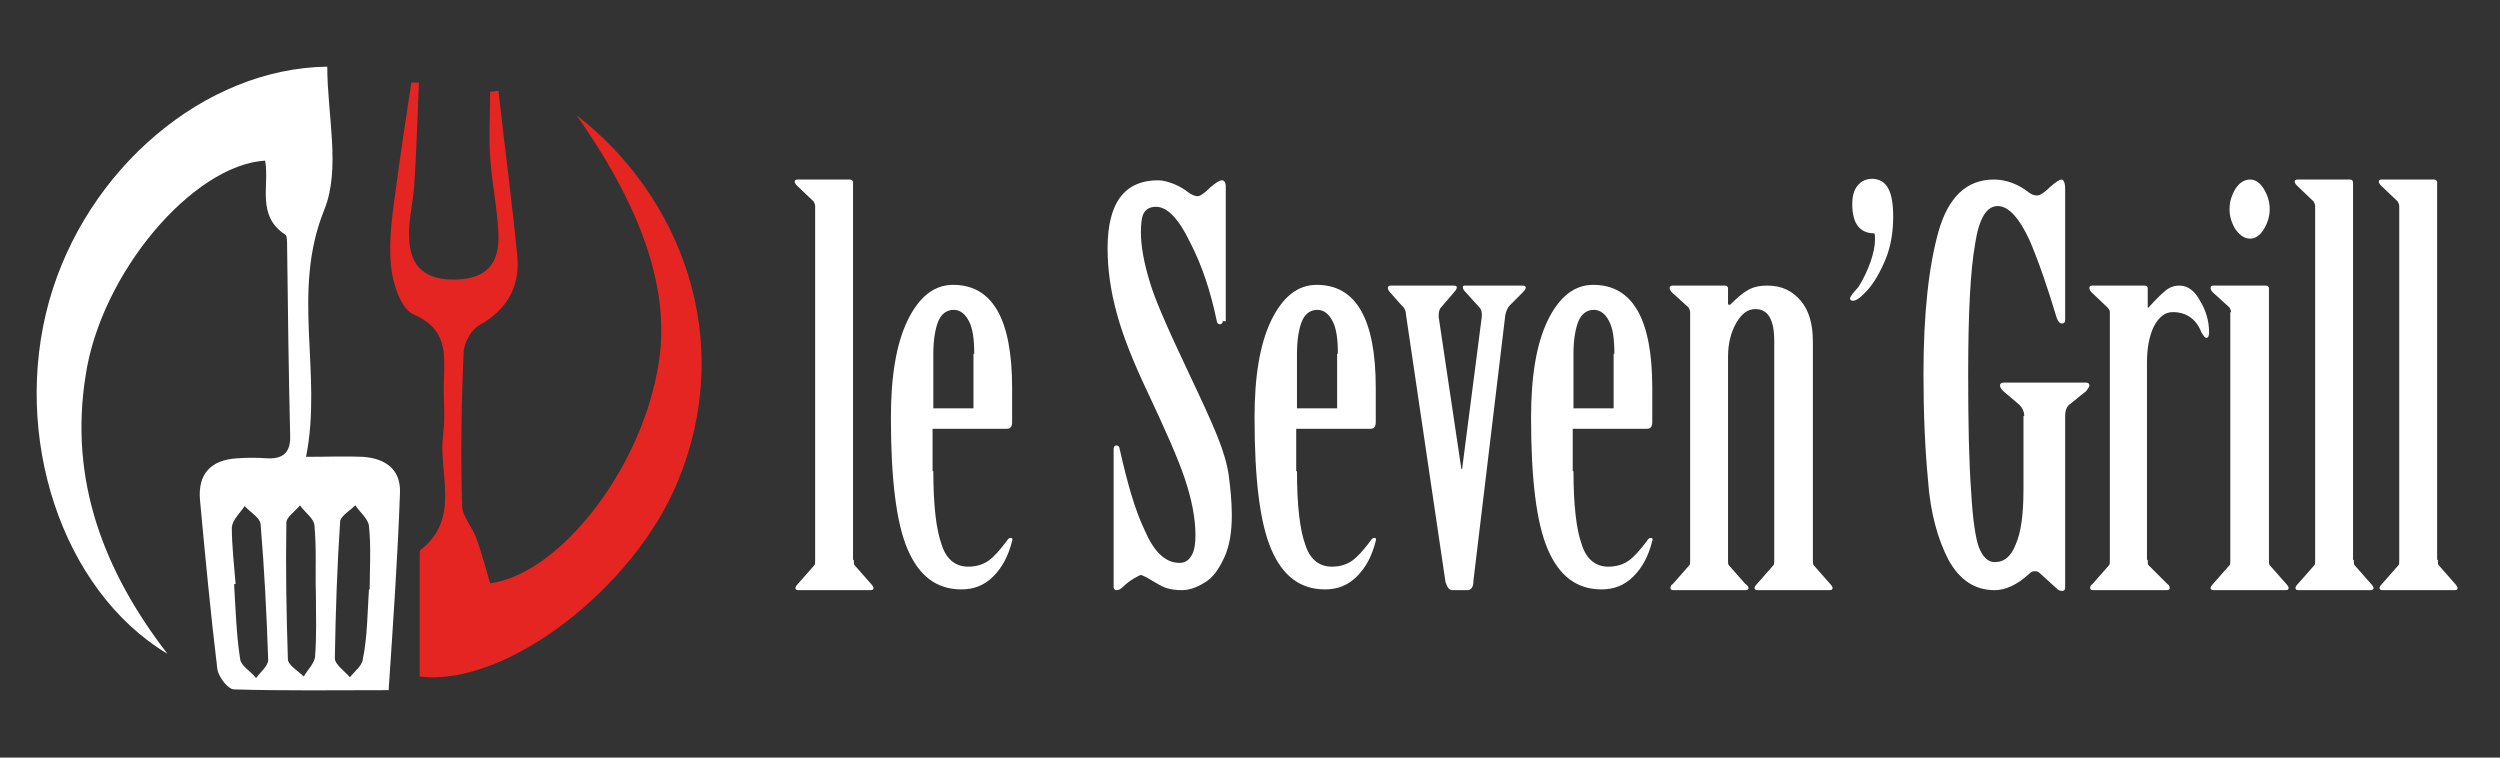 <?xml version="1.0" encoding="utf-8"?>
<!-- Generator: $$$/GeneralStr/196=Adobe Illustrator 27.6.0, SVG Export Plug-In . SVG Version: 6.00 Build 0)  -->
<svg version="1.1" xmlns="http://www.w3.org/2000/svg" xmlns:xlink="http://www.w3.org/1999/xlink" x="0px" y="0px"
	 viewBox="0 0 330 100" style="enable-background:new 0 0 330 100;" xml:space="preserve">
<rect x="0" y="0" width="330" height="100" fill="#333333" stroke="none"/>
<style type="text/css">
	.st0{display:none;}
	.st1{display:inline;fill:#010202;}
	.st2{fill:#FFFFFF;}
	.st3{fill-rule:evenodd;clip-rule:evenodd;fill:#FFFFFF;}
	.st4{fill-rule:evenodd;clip-rule:evenodd;fill:#E52521;}
</style>
<g id="Calque_2" class="st0">
	<rect class="st1" width="330" height="100"/>
</g>
<g id="Calque_1">
	<g>
		<path class="st2" d="M112.7,73.9c0,0.3,0,0.6,0.1,0.7l2.2,2.5c0.2,0.2,0.3,0.4,0.3,0.5c0,0.2-0.1,0.3-0.4,0.3h-9.5
			c-0.3,0-0.4-0.1-0.4-0.3c0-0.1,0.1-0.3,0.3-0.5l2.2-2.5c0.1-0.1,0.1-0.3,0.1-0.7V27.2c0-0.2-0.1-0.4-0.2-0.6l-2.2-2.1
			c-0.2-0.2-0.3-0.4-0.3-0.5c0-0.2,0.1-0.3,0.4-0.3h6.9c0.2,0,0.4,0.1,0.4,0.4V73.9z"/>
		<path class="st2" d="M123.2,62.2c0,4.6,0.4,7.8,1.1,9.7c0.6,1.9,1.8,2.9,3.5,2.9c1.1,0,2-0.3,2.7-0.8c0.7-0.5,1.5-1.4,2.4-2.6
			c0.1-0.2,0.3-0.4,0.5-0.4c0.2,0,0.3,0.1,0.2,0.4c-0.5,2-1.3,3.5-2.5,4.7c-1.2,1.2-2.6,1.7-4.2,1.7c-3.3,0-5.6-1.8-7.1-5.3
			c-1.5-3.5-2.2-9.3-2.2-17.4c0-5.4,0.7-9.7,2.2-12.8c1.5-3.1,3.5-4.7,6-4.7c5.2,0,7.8,4.5,7.8,13.6v4.5c0,0.6-0.2,0.9-0.7,0.9h-9.8
			V62.2z M128.6,46.7c0-1.9-0.2-3.4-0.7-4.3c-0.5-1-1.2-1.5-2-1.5c-0.9,0-1.6,0.5-2,1.4c-0.4,0.9-0.7,2.4-0.7,4.4v7.2h5.3V46.7z"/>
		<path class="st2" d="M161.4,42.4c0,0.2-0.1,0.4-0.4,0.4c-0.2,0-0.4-0.2-0.4-0.5c-0.8-3.8-1.9-7.2-3.5-10.3c-1.5-3.1-3-4.7-4.5-4.7
			c-0.8,0-1.3,0.3-1.6,0.8c-0.3,0.5-0.4,1.4-0.4,2.6c0,1.8,0.4,4,1.2,6.6c0.6,2.1,2.3,6,5.1,11.9c1.7,3.6,3,6.4,3.8,8.4
			c0.8,2,1.3,3.7,1.5,5.2c0.2,1.6,0.4,3.3,0.4,5.2c0,2.2-0.3,4.1-1,5.6c-0.7,1.5-1.5,2.7-2.6,3.3c-1.1,0.7-2.1,1-3,1
			c-0.8,0-1.5-0.1-2.1-0.3s-1.2-0.6-1.9-1c-0.8-0.5-1.3-0.7-1.4-0.7c-0.1,0-0.5,0.2-1,0.5s-1,0.7-1.3,1c-0.3,0.3-0.6,0.5-0.9,0.5
			c-0.2,0-0.4-0.1-0.4-0.4V59.3c0-0.3,0.1-0.5,0.4-0.5c0.2,0,0.4,0.2,0.4,0.5c1,4.4,2,8,3.3,10.7c1.2,2.8,2.7,4.3,4.6,4.3
			c0.7,0,1.2-0.3,1.6-1c0.4-0.7,0.5-1.6,0.5-2.7c0-2.2-0.5-4.7-1.4-7.4c-0.9-2.7-2.6-6.5-4.9-11.4c-1.9-4-3.3-7.5-4.1-10.5
			c-0.8-2.9-1.2-5.8-1.2-8.5c0-6,2.2-9,6.7-9c0.6,0,1.3,0.2,2.1,0.5c0.7,0.3,1.4,0.7,2,1.2c0.5,0.3,0.8,0.4,1.1,0.4
			c0.3,0,0.9-0.4,1.7-1.2c0.7-0.6,1.2-0.9,1.5-0.9c0.3,0,0.5,0.3,0.5,0.8V42.4z"/>
		<path class="st2" d="M171.2,62.2c0,4.6,0.4,7.8,1.1,9.7c0.6,1.9,1.8,2.9,3.5,2.9c1.1,0,2-0.3,2.7-0.8c0.7-0.5,1.5-1.4,2.4-2.6
			c0.1-0.2,0.3-0.4,0.5-0.4c0.2,0,0.3,0.1,0.2,0.4c-0.5,2-1.3,3.5-2.5,4.7c-1.2,1.2-2.6,1.7-4.2,1.7c-3.3,0-5.6-1.8-7.1-5.3
			c-1.5-3.5-2.2-9.3-2.2-17.4c0-5.4,0.7-9.7,2.2-12.8c1.5-3.1,3.5-4.7,6-4.7c5.2,0,7.8,4.5,7.8,13.6v4.5c0,0.6-0.2,0.9-0.7,0.9h-9.8
			V62.2z M176.6,46.7c0-1.9-0.2-3.4-0.7-4.3c-0.5-1-1.2-1.5-2-1.5c-0.9,0-1.6,0.5-2,1.4c-0.4,0.9-0.7,2.4-0.7,4.4v7.2h5.3V46.7z"/>
		<path class="st2" d="M194.5,76.6c0,0.9-0.3,1.3-0.8,1.3h-2c-0.4,0-0.7-0.4-0.9-1.1l-5.2-35.2c0-0.5-0.2-1-0.6-1.3l-1.5-1.7
			c-0.2-0.2-0.3-0.4-0.3-0.6c0-0.2,0.1-0.3,0.4-0.3h8.3c0.3,0,0.4,0.1,0.4,0.2c0,0.2-0.1,0.4-0.3,0.6l-1.8,2.1
			c-0.2,0.2-0.3,0.6-0.3,1.2l3,20.1h0.1l2.6-20.1v-0.3c0-0.4-0.1-0.7-0.3-0.9l-1.9-2.1c-0.2-0.2-0.3-0.4-0.3-0.6s0.1-0.2,0.4-0.2
			h7.5c0.3,0,0.4,0.1,0.4,0.3c0,0.1-0.1,0.3-0.4,0.6l-1.7,1.7c-0.3,0.3-0.5,0.8-0.6,1.3L194.5,76.6z"/>
		<path class="st2" d="M207.7,62.2c0,4.6,0.4,7.8,1.1,9.7c0.6,1.9,1.8,2.9,3.5,2.9c1.1,0,2-0.3,2.7-0.8c0.7-0.5,1.5-1.4,2.4-2.6
			c0.1-0.2,0.3-0.4,0.5-0.4c0.2,0,0.3,0.1,0.2,0.4c-0.5,2-1.3,3.5-2.5,4.7c-1.2,1.2-2.6,1.7-4.2,1.7c-3.3,0-5.6-1.8-7.1-5.3
			c-1.5-3.5-2.2-9.3-2.2-17.4c0-5.4,0.7-9.7,2.2-12.8c1.5-3.1,3.5-4.7,6-4.7c5.2,0,7.8,4.5,7.8,13.6v4.5c0,0.6-0.2,0.9-0.7,0.9h-9.8
			V62.2z M213.1,46.7c0-1.9-0.2-3.4-0.7-4.3c-0.5-1-1.2-1.5-2-1.5c-0.9,0-1.6,0.5-2,1.4c-0.4,0.9-0.7,2.4-0.7,4.4v7.2h5.3V46.7z"/>
		<path class="st2" d="M228.3,40.3c0.9-0.9,1.7-1.6,2.4-2c0.7-0.4,1.5-0.6,2.6-0.6c1.9,0,3.3,0.7,4.4,2c1.1,1.3,1.6,3.1,1.6,5.4
			v28.8c0,0.3,0,0.6,0.1,0.7l2.2,2.5c0.2,0.2,0.3,0.4,0.3,0.5c0,0.2-0.1,0.3-0.4,0.3h-9.5c-0.3,0-0.4-0.1-0.4-0.3
			c0-0.1,0.1-0.3,0.3-0.5l2.2-2.5c0.1-0.1,0.1-0.3,0.1-0.7V45c0-2.8-0.8-4.2-2.5-4.2c-1,0-1.8,0.6-2.5,1.8c-0.7,1.2-1.1,2.7-1.1,4.5
			v26.8c0,0.4,0,0.6,0.1,0.7l2.2,2.5c0.2,0.1,0.4,0.3,0.4,0.5c0,0.2-0.1,0.3-0.4,0.3h-9.5c-0.3,0-0.4-0.1-0.4-0.3
			c0-0.2,0.1-0.4,0.3-0.5l2.2-2.5c0.1-0.1,0.1-0.3,0.1-0.7V41.2c0-0.2-0.1-0.4-0.2-0.6l-2.2-2c-0.2-0.2-0.3-0.4-0.3-0.6
			c0-0.2,0.1-0.3,0.4-0.3h6.9c0.2,0,0.4,0.1,0.4,0.4v2.1H228.3z"/>
		<path class="st2" d="M249.9,28.6c0,2-0.3,3.9-1,5.6c-0.7,1.7-1.5,3.1-2.4,4.1c-0.9,1-1.5,1.4-1.9,1.4c-0.2,0-0.4-0.1-0.4-0.3
			c0-0.1,0.1-0.3,0.4-0.7l0.7-0.8c0.7-1.1,1.2-2.2,1.6-3.3c0.4-1.2,0.6-2.1,0.6-3c0-0.4,0-0.7-0.1-0.8c-1.9,0-2.9-1.3-2.9-3.8
			c0-1.1,0.2-1.9,0.7-2.5c0.5-0.6,1.1-0.9,2-0.9C249.1,23.7,249.9,25.3,249.9,28.6z"/>
		<path class="st2" d="M267.2,54.9c0-0.6-0.3-1.2-0.8-1.6l-2-1.7c-0.2-0.2-0.4-0.5-0.4-0.7c0-0.3,0.2-0.4,0.6-0.4h10.7
			c0.3,0,0.5,0.1,0.5,0.4c0,0.1-0.1,0.3-0.4,0.7l-2.1,1.7c-0.5,0.3-0.7,0.9-0.7,1.6v22.7c0,0.2-0.1,0.4-0.4,0.4
			c-0.3,0-0.5-0.1-0.7-0.3l-2.2-2c-0.2-0.2-0.4-0.3-0.7-0.3s-0.5,0.1-0.7,0.3c-1.6,1.5-3.2,2.2-4.6,2.2c-2.6,0-4.6-1.3-6.1-4
			c-1.4-2.7-2.4-6.2-2.7-10.5c-0.4-4.2-0.6-8.9-0.6-14c0-8,0.7-14.3,2-18.9c1.3-4.5,3.7-6.8,7.3-6.8c1.6,0,3.2,0.6,4.6,1.7
			c0.4,0.3,0.7,0.4,1.1,0.4c0.4,0,1-0.4,1.8-1.2c0.7-0.6,1.2-0.9,1.4-0.9c0.3,0,0.5,0.4,0.5,1.2v17.3c0,0.3-0.1,0.5-0.4,0.5
			c-0.3,0-0.5-0.2-0.7-0.7c-1.2-4-2.4-7.5-3.6-10.3c-1.4-3-2.8-4.5-4.2-4.5c-1.5,0-2.5,1.7-3,5.1c-0.6,3.4-0.9,9-0.9,17
			c0,6.5,0.1,11.7,0.4,15.7c0.2,3.7,0.6,6.1,1,7.2c0.5,1.3,1.2,2,2.1,2c1.3,0,2.2-0.8,2.8-2.4c0.7-1.6,1-4,1-7.2V54.9z"/>
		<path class="st2" d="M283.5,73.9c0,0.4,0,0.6,0.1,0.7l2.5,2.5c0.2,0.1,0.3,0.3,0.3,0.5c0,0.2-0.1,0.3-0.4,0.3h-9.7
			c-0.3,0-0.4-0.1-0.4-0.3c0-0.2,0.1-0.4,0.3-0.5l2.2-2.5c0.1-0.1,0.1-0.3,0.1-0.7V41.2c0-0.2-0.1-0.4-0.3-0.6l-2.1-2
			c-0.2-0.2-0.3-0.4-0.3-0.6c0-0.2,0.1-0.3,0.4-0.3h6.9c0.2,0,0.4,0.1,0.4,0.4v2.5h0.1c0.9-1,1.6-1.7,2.2-2.2
			c0.6-0.5,1.2-0.7,1.9-0.7c1.1,0,2,0.7,2.7,2c0.8,1.3,1.2,2.7,1.2,4.2c0,0.4-0.1,0.7-0.4,0.7c-0.1,0-0.3-0.2-0.6-0.7
			c-0.7-1.8-2-2.7-3.8-2.7c-1,0-1.8,0.6-2.5,1.9c-0.6,1.3-0.9,2.8-0.9,4.8V73.9z"/>
		<path class="st2" d="M294.5,41.2c0-0.2-0.1-0.4-0.2-0.6l-2.2-2c-0.2-0.2-0.3-0.4-0.3-0.6c0-0.2,0.1-0.3,0.4-0.3h6.9
			c0.2,0,0.4,0.1,0.4,0.4v35.8c0,0.3,0,0.6,0.1,0.7l2.2,2.5c0.2,0.2,0.3,0.4,0.3,0.5c0,0.2-0.1,0.3-0.4,0.3h-9.5
			c-0.3,0-0.4-0.1-0.4-0.3c0-0.1,0.1-0.3,0.3-0.5l2.2-2.5c0.1-0.1,0.1-0.3,0.1-0.7V41.2z M298.8,24.9c0.5,0.8,0.8,1.7,0.8,2.7
			c0,1-0.3,1.9-0.8,2.7c-0.5,0.8-1.1,1.2-1.8,1.2s-1.3-0.4-1.9-1.2c-0.5-0.8-0.8-1.7-0.8-2.7c0-1,0.3-1.9,0.8-2.7
			c0.5-0.8,1.2-1.2,1.9-1.2S298.3,24.1,298.8,24.9z"/>
		<path class="st2" d="M310.7,73.9c0,0.3,0,0.6,0.1,0.7l2.2,2.5c0.2,0.2,0.3,0.4,0.3,0.5c0,0.2-0.1,0.3-0.4,0.3h-9.5
			c-0.3,0-0.4-0.1-0.4-0.3c0-0.1,0.1-0.3,0.3-0.5l2.2-2.5c0.1-0.1,0.1-0.3,0.1-0.7V27.2c0-0.2-0.1-0.4-0.2-0.6l-2.2-2.1
			c-0.2-0.2-0.3-0.4-0.3-0.5c0-0.2,0.1-0.3,0.4-0.3h6.9c0.2,0,0.4,0.1,0.4,0.4V73.9z"/>
		<path class="st2" d="M321.8,73.9c0,0.3,0,0.6,0.1,0.7l2.2,2.5c0.2,0.2,0.3,0.4,0.3,0.5c0,0.2-0.1,0.3-0.4,0.3h-9.5
			c-0.3,0-0.4-0.1-0.4-0.3c0-0.1,0.1-0.3,0.3-0.5l2.2-2.5c0.1-0.1,0.1-0.3,0.1-0.7V27.2c0-0.2-0.1-0.4-0.2-0.6l-2.2-2.1
			c-0.2-0.2-0.3-0.4-0.3-0.5c0-0.2,0.1-0.3,0.4-0.3h6.9c0.2,0,0.4,0.1,0.4,0.4V73.9z"/>
	</g>
	<path class="st3" d="M22.1,86.3C8.1,77.9,1.5,57.5,6.5,39.7C11.4,22.3,27,9,43.2,8.8c0,6.4,1.8,13.5-0.4,18.9
		c-4.4,10.9-0.2,21.5-2.4,32.6c3,0,5.3-0.1,7.5,0c2.9,0.2,5,1.6,4.9,4.7c-0.3,8.5-0.9,17.1-1.5,26.1c-7.1,0-13.8,0.1-20.4-0.1
		c-0.8,0-2-1.6-2.2-2.6c-0.9-7.4-1.6-14.9-2.3-22.4c-0.3-3.4,1.4-5.3,4.9-5.5c1.3-0.1,2.7-0.1,4,0c2.2,0.1,3.1-0.9,3-3.1
		c-0.2-8.3-0.3-16.6-0.4-24.9c0-0.5,0-1.3-0.2-1.5c-3.9-2.5-2.1-6.5-2.7-9.8c-9.6,0.6-21.7,14.9-23.7,28.4
		C9.1,63.4,13.7,75.4,22.1,86.3z M48.7,77.8c0,0,0.1,0,0.1,0c0-2.8,0.2-5.6-0.1-8.4c-0.1-0.9-1.2-1.8-1.8-2.7
		c-0.7,0.7-1.9,1.4-2,2.1c-0.4,6-0.6,12-0.7,18.1c0,0.8,1.3,1.7,2,2.5c0.6-0.8,1.6-1.5,1.7-2.4C48.5,84,48.5,80.9,48.7,77.8z
		 M31.1,77.1c-0.1,0-0.1,0-0.2,0c0.2,3.3,0.3,6.7,0.8,9.9c0.1,0.9,1.4,1.6,2.1,2.5c0.6-0.8,1.6-1.6,1.6-2.4c-0.2-6-0.5-11.9-1-17.9
		c-0.1-0.9-1.4-1.6-2.1-2.4c-0.6,0.9-1.6,1.8-1.7,2.8C30.6,72,30.9,74.6,31.1,77.1z M41.7,78.5C41.7,78.5,41.6,78.5,41.7,78.5
		c-0.1-3.1,0.1-6.1-0.2-9.2c-0.1-0.9-1.3-1.7-1.9-2.6c-0.6,0.8-1.8,1.5-1.8,2.3c-0.1,6,0,12,0.2,18c0,0.8,1.4,1.6,2.1,2.3
		c0.5-0.9,1.5-1.8,1.5-2.8C41.8,83.9,41.7,81.2,41.7,78.5z"/>
	<path class="st4" d="M76.1,15.2c13.7,10.6,21.2,29.6,13.3,48.5c-5.7,13.8-22.5,27-34,25.6c0-5.3,0-10.6,0-15.9c0-0.3,0-0.7,0.1-0.8
		c5.4-4.2,2.3-10.1,3-15.3c0.3-2.4,0-4.8,0.1-7.2c0.1-3.5,0.4-6.7-4-8.6c-1.7-0.7-2.8-4.2-3-6.5c-0.3-3.4,0.2-6.9,0.7-10.4
		c0.6-4.6,1.3-9.1,2-13.7c0.3,0,0.7,0,1,0c-0.2,4.4-0.3,8.8-0.6,13.2c-0.1,2.4-0.8,4.8-0.7,7.2c0.1,4,2.2,5.7,6.2,5.6
		c3.8-0.1,5.7-1.9,5.6-5.8c-0.1-3.5-0.9-6.9-1.1-10.4c-0.2-2.8,0-5.7,0-8.6c0.4,0,0.8-0.1,1.1-0.1c0.8,7.3,1.8,14.6,2.5,22
		c0.3,3.9-1.4,6.9-5,8.9c-1.1,0.6-2.1,2.4-2.1,3.7c-0.3,6.7-0.4,13.4-0.2,20.1c0,1.5,1.4,2.9,1.9,4.4c0.7,1.9,1.2,3.9,1.8,5.9
		c8.9-1.2,19.4-14.3,22-27.7C88.8,39.4,85.3,28.3,76.1,15.2z"/>
</g>
</svg>
